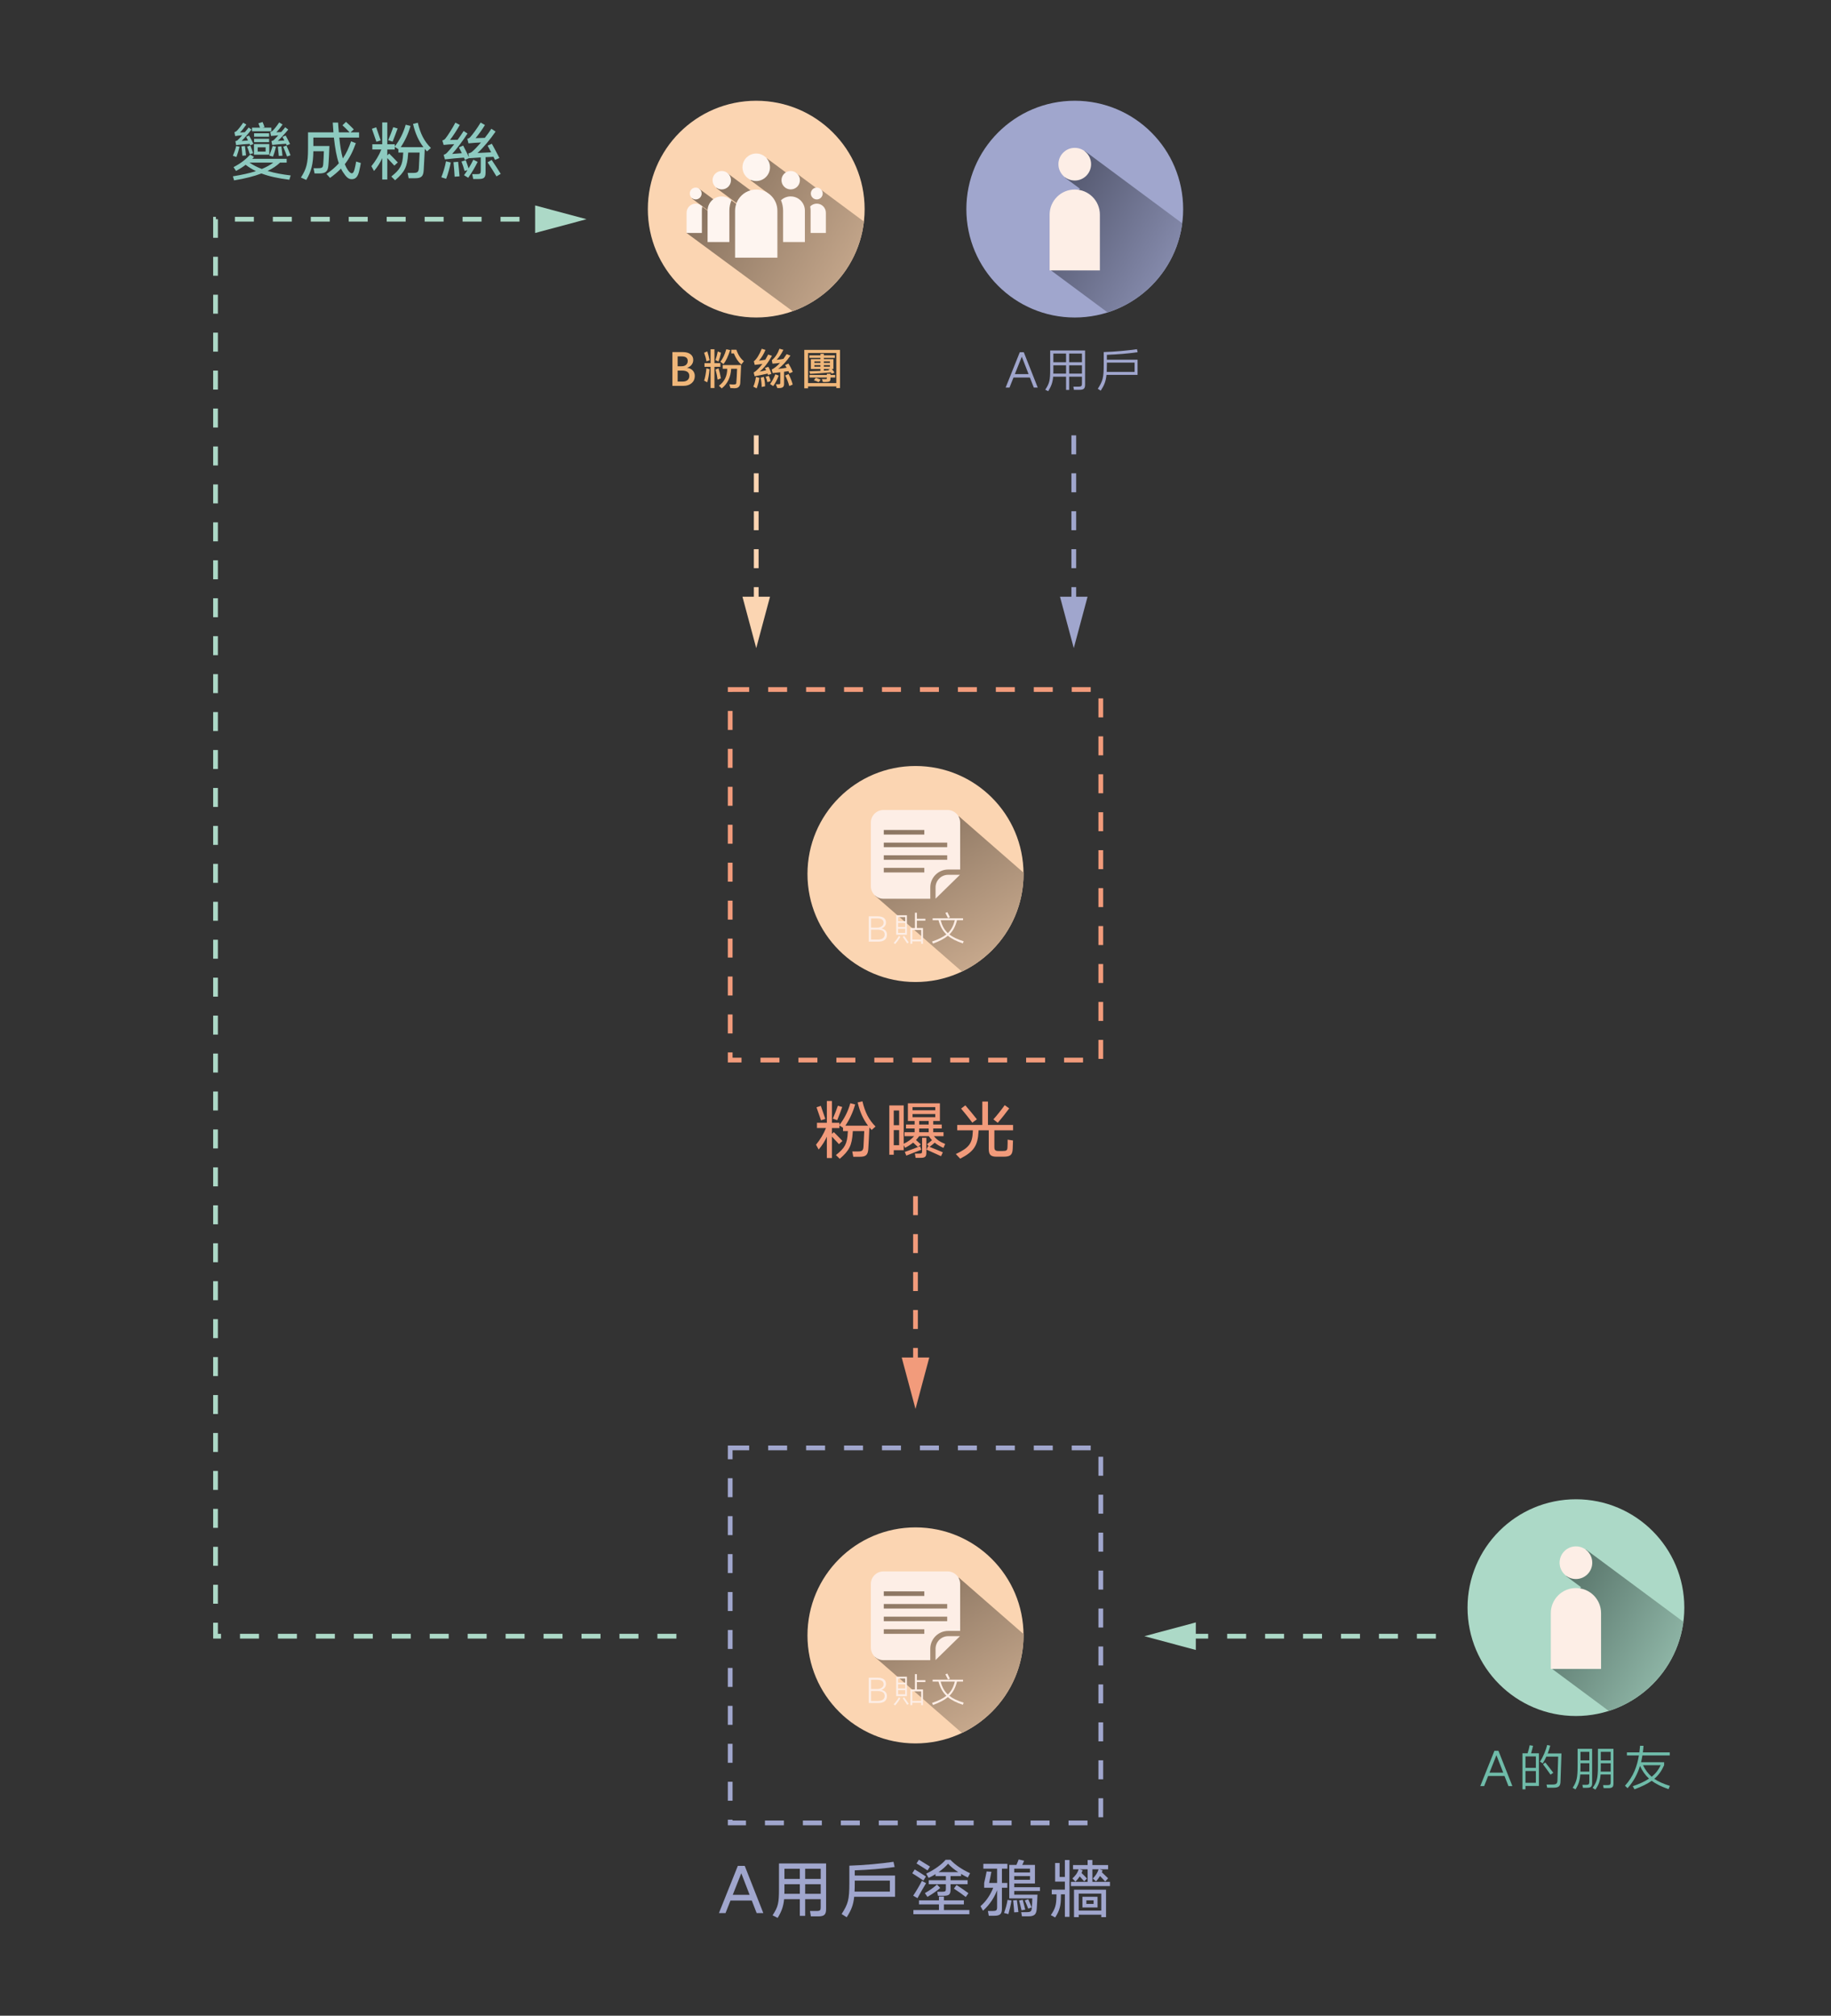 <?xml version="1.0" encoding="utf-8"?>
<!-- Generator: Adobe Illustrator 16.0.0, SVG Export Plug-In . SVG Version: 6.00 Build 0)  -->
<!DOCTYPE svg PUBLIC "-//W3C//DTD SVG 1.1//EN" "http://www.w3.org/Graphics/SVG/1.1/DTD/svg11.dtd">
<svg version="1.1" id="圖層_1" xmlns="http://www.w3.org/2000/svg" xmlns:xlink="http://www.w3.org/1999/xlink" x="0px" y="0px"
	 width="386px" height="425px" viewBox="0 0 386 425" enable-background="new 0 0 386 425" xml:space="preserve">
<rect x="0" y="0" width="386" height="425" fill="#333333" stroke="none"/>
<rect x="153.936" y="305.282" fill="none" stroke="#A0A6CD" stroke-miterlimit="10" stroke-dasharray="4" width="78.128" height="79.068"/>
<rect x="153.936" y="145.384" fill="none" stroke="#F29B7B" stroke-miterlimit="10" stroke-dasharray="4" width="78.128" height="78.128"/>
<g>
	<rect x="144.747" y="391.482" fill="none" width="96.506" height="13.088"/>
	<path fill="#A0A6CD" d="M155.544,393.408h1.457l3.916,9.957h-1.403l-1.029-2.646h-4.491l-1.043,2.646h-1.39L155.544,393.408z
		 M154.475,399.516h3.556l-1.751-4.531h-0.014L154.475,399.516z"/>
	<path fill="#A0A6CD" d="M172.105,402.924c0.802,0,0.909-0.146,0.909-0.787v-1.711h-3.275v3.527h-1.123v-3.527h-3.314
		c-0.147,1.523-0.521,2.566-1.363,3.955l-1.069-0.547c1.189-1.818,1.35-2.594,1.35-5.561V392.9h9.932v9.596
		c0,1.203-0.388,1.564-1.685,1.564h-1.523l-0.188-1.137H172.105z M165.355,399.303h3.261v-2.02h-3.248v1.377
		C165.368,398.889,165.368,399.102,165.355,399.303z M165.368,396.16h3.248v-2.139h-3.248V396.16z M169.739,394.021v2.139h3.275
		v-2.139H169.739z M169.739,399.303h3.275v-2.02h-3.275V399.303z"/>
	<path fill="#A0A6CD" d="M180.193,394.355v1.098h8.501v4.477h-8.622c-0.174,1.725-0.614,2.82-1.577,4.318l-1.069-0.682
		c1.363-2.152,1.631-2.98,1.631-6.617v-3.582c3.102-0.094,6.724-0.441,9.304-0.814l0.24,1.096
		C185.78,394.049,183.134,394.236,180.193,394.355z M180.152,398.834h7.445v-2.313h-7.404v0.535
		C180.193,397.725,180.18,398.313,180.152,398.834z"/>
	<path fill="#A0A6CD" d="M192.316,394.971l0.521-0.814c0.574,0.348,1.684,1.043,2.365,1.496l-0.534,0.855
		C193.974,396.027,192.864,395.305,192.316,394.971z M194.348,396.576l0.883,0.48c-0.388,0.629-1.457,2.486-1.818,3.168
		l-0.896-0.535C193.012,398.98,194.041,397.23,194.348,396.576z M198.986,401.535v1.189h5.373v0.881h-11.803v-0.881h5.387v-1.189
		h-4.21v-0.855h4.21v-0.803h1.043v0.803h4.211v0.855H198.986z M193.212,392.9l0.508-0.789c0.535,0.32,1.725,1.055,2.339,1.443
		l-0.521,0.814C194.937,393.969,193.787,393.246,193.212,392.9z M195.524,399.943l-0.548-0.789c1.029-0.574,1.925-1.229,2.553-1.816
		l0.682,0.721C197.569,398.646,196.594,399.316,195.524,399.943z M200.39,395.559v0.883h3.596v0.828h-3.596v1.109
		c0,1.029-0.28,1.338-1.47,1.338h-1.177l-0.16-0.855h1.056c0.682,0,0.762-0.121,0.762-0.629v-0.963h-3.608v-0.828h3.608v-0.883
		h-2.179v-0.414c-0.454,0.295-0.949,0.563-1.457,0.803l-0.508-0.896c1.778-0.842,3.275-1.951,4.091-2.926h1.016
		c0.908,1.002,2.433,2.059,4.144,2.832l-0.481,0.91c-0.494-0.24-0.976-0.494-1.417-0.762v0.453H200.39z M197.85,394.73h4.157
		c-0.855-0.561-1.604-1.162-2.139-1.777C199.374,393.541,198.679,394.156,197.85,394.73z M201.099,398.205l0.548-0.762
		c0.682,0.428,1.965,1.311,2.513,1.725l-0.562,0.803C203.104,399.57,201.753,398.621,201.099,398.205z"/>
	<path fill="#A0A6CD" d="M211.218,398.02v4.396c0,1.137-0.374,1.512-1.645,1.512h-1.123l-0.187-1.004h1.002
		c0.775,0,0.936-0.146,0.936-0.814v-3.568c-0.534,1.43-1.443,2.926-2.967,4.33l-0.535-0.963c1.283-1.082,2.206-2.633,2.688-3.889
		h-1.912v-1.004c0.094-0.359,0.468-2.125,0.521-2.432l1.003,0.066c-0.054,0.32-0.388,2.018-0.481,2.365h1.684v-3.02h-2.9v-1.016
		h5.066v1.016h-1.149v3.02h1.136v1.004H211.218z M212.581,403.58l-0.909-0.242c0.308-0.842,0.615-1.938,0.735-2.766l0.829,0.133
		C213.103,401.574,212.809,402.805,212.581,403.58z M215.508,393.207h2.674v3.916h-4.371v0.789h5.427v0.789h-5.427v0.787h4.905
		c-0.053,0.789-0.093,2.301-0.16,3.008c-0.094,1.178-0.521,1.551-1.777,1.551h-1.337l-0.16-0.881h1.149
		c0.815,0,1.029-0.162,1.083-0.803c0.04-0.32,0.12-1.832,0.106-2.1h-4.853v-7.057h1.511c0.174-0.375,0.348-0.842,0.468-1.15
		l1.149,0.268C215.803,392.564,215.655,392.912,215.508,393.207z M213.583,400.691l0.789-0.066c0.106,0.709,0.24,1.818,0.321,2.527
		l-0.896,0.053C213.784,402.537,213.664,401.428,213.583,400.691z M213.811,394.797h3.328v-0.801h-3.328V394.797z M217.139,396.348
		v-0.789h-3.328v0.789H217.139z M214.84,400.705l0.762-0.146c0.16,0.561,0.415,1.59,0.535,2.086l-0.789,0.133
		C215.214,402.148,215,401.281,214.84,400.705z M216.043,400.691l0.722-0.254c0.2,0.416,0.548,1.271,0.722,1.725l-0.722,0.268
		C216.617,402.043,216.257,401.133,216.043,400.691z"/>
	<path fill="#A0A6CD" d="M224.491,399.408h-0.828c0,0.229-0.014,0.469-0.014,0.629c-0.014,1.645-0.214,2.74-1.203,4.25l-0.922-0.494
		c0.976-1.377,1.162-2.258,1.189-3.916c0-0.133,0.013-0.295,0.013-0.469h-1.002v-0.988h2.767v-1.697h-2.059v-3.916h0.949v2.939
		h1.109v-3.568h0.976v11.977h-0.976V399.408z M231.896,395.547c-0.228,0.387-0.494,0.748-0.842,1.135l-0.669-0.602
		c0.575-0.613,0.963-1.162,1.217-1.951h-1.31v2.646h3.702v0.896h-8.221v-0.896h3.516v-2.646h-1.711l0.655,0.201
		c-0.067,0.213-0.147,0.4-0.228,0.588c0.388,0.361,0.815,0.803,1.149,1.162l-0.602,0.588c-0.254-0.279-0.602-0.682-0.936-1.041
		c-0.24,0.387-0.534,0.734-0.896,1.109l-0.642-0.67c0.642-0.613,1.043-1.082,1.31-1.938h-1.176v-0.895h3.074v-1.057h1.003v1.057
		h3.314v0.895h-1.817l0.654,0.215l-0.16,0.414c0.428,0.4,0.976,0.922,1.323,1.27l-0.615,0.682
		C232.712,396.389,232.284,395.934,231.896,395.547z M226.416,398.434h6.75v5.787h-1.002v-0.521h-4.759v0.521h-0.989V398.434z
		 M227.405,402.844h4.759v-3.582h-4.759V402.844z M231.375,399.93v2.246h-3.181v-2.246H231.375z M229.022,401.428h1.524v-0.748
		h-1.524V401.428z"/>
</g>
<g>
	<g>
		<line fill="none" stroke="#F29B7B" stroke-miterlimit="10" stroke-dasharray="4,4" x1="193" y1="288.208" x2="193" y2="251.066"/>
		<g>
			<polygon fill="#F29B7B" points="195.905,286.227 193,297.067 190.095,286.227 			"/>
		</g>
	</g>
</g>
<g>
	<g>
		
			<line fill="none" stroke="#A0A6CD" stroke-miterlimit="10" stroke-dasharray="4,4" x1="226.367" y1="127.794" x2="226.367" y2="91.176"/>
		<g>
			<polygon fill="#A0A6CD" points="229.272,125.813 226.367,136.653 223.462,125.813 			"/>
		</g>
	</g>
</g>
<g>
	<g>
		
			<line fill="none" stroke="#FBD5B2" stroke-miterlimit="10" stroke-dasharray="4,4" x1="159.424" y1="127.794" x2="159.424" y2="91.174"/>
		<g>
			<polygon fill="#FBD5B2" points="162.33,125.813 159.424,136.653 156.519,125.813 			"/>
		</g>
	</g>
</g>
<g>
	<g>
		<g>
			<rect x="139.209" y="72.981" fill="none" width="40.432" height="9.797"/>
			<path fill="#F0B77A" d="M141.753,81.359V74.24h2.225c0.671,0,1.2,0.148,1.588,0.446c0.387,0.297,0.581,0.696,0.581,1.199
				c0,0.392-0.118,0.736-0.354,1.034c-0.236,0.297-0.547,0.505-0.933,0.625v0.019c0.484,0.055,0.874,0.237,1.169,0.547
				c0.296,0.31,0.444,0.701,0.444,1.176c0,0.619-0.222,1.119-0.664,1.501c-0.443,0.382-1.027,0.572-1.753,0.572H141.753z
				 M142.856,75.146v2.082h0.8c0.419,0,0.746-0.101,0.979-0.304c0.232-0.202,0.349-0.479,0.349-0.831
				c0-0.632-0.432-0.947-1.296-0.947H142.856z M142.856,78.138v2.316h1.039c0.451,0,0.8-0.104,1.048-0.313
				c0.249-0.208,0.373-0.498,0.373-0.869c0-0.757-0.51-1.135-1.531-1.135H142.856z"/>
			<path fill="#F0B77A" d="M149.593,75.945l-0.662,0.258c-0.085-0.558-0.251-1.168-0.496-1.83l0.667-0.289
				C149.288,74.62,149.452,75.24,149.593,75.945z M149.575,77.848c-0.086,1.095-0.247,2.017-0.482,2.768l-0.657-0.35
				c0.217-0.674,0.38-1.543,0.487-2.606L149.575,77.848z M151.859,77.343h-1.241v4.467H149.8v-4.467h-1.282v-0.781h1.282v-2.919
				h0.818v2.919h1.241V77.343z M152.001,74.364c-0.141,0.681-0.32,1.299-0.538,1.856l-0.639-0.294
				c0.199-0.561,0.363-1.169,0.492-1.824L152.001,74.364z M151.974,79.778l-0.698,0.271c-0.067-0.613-0.211-1.322-0.432-2.128
				l0.629-0.263C151.663,78.221,151.83,78.927,151.974,79.778z M156.239,76.975l-0.105,2.238c-0.037,0.83-0.064,1.363-0.081,1.6
				c-0.017,0.236-0.077,0.432-0.179,0.588s-0.234,0.272-0.393,0.348s-0.381,0.112-0.667,0.112c-0.22,0-0.5-0.017-0.836-0.051
				l-0.225-0.781c0.279,0.027,0.533,0.042,0.763,0.042c0.297,0,0.483-0.022,0.558-0.067c0.075-0.044,0.123-0.105,0.143-0.184
				s0.051-0.515,0.094-1.31s0.069-1.38,0.078-1.754h-1.25c-0.101,1.79-0.763,3.167-1.986,4.132l-0.593-0.556
				c1.161-0.858,1.745-2.05,1.751-3.576h-0.96v-0.781H156.239z M153.932,73.822c-0.438,1.329-0.908,2.314-1.411,2.955l-0.652-0.511
				c0.508-0.637,0.924-1.515,1.246-2.633L153.932,73.822z M156.823,76.166l-0.556,0.694c-0.631-0.549-1.152-1.327-1.563-2.335
				h-0.538v-0.781h1.076C155.594,74.804,156.121,75.611,156.823,76.166z"/>
			<path fill="#F0B77A" d="M160.089,79.663c-0.085,0.684-0.277,1.425-0.574,2.225l-0.708-0.367c0.233-0.49,0.418-1.169,0.556-2.036
				L160.089,79.663z M162.741,75.026c-0.843,1.501-1.706,2.605-2.588,3.313c0.411-0.055,0.863-0.15,1.356-0.285
				c-0.058-0.132-0.144-0.288-0.257-0.469l0.726-0.243c0.279,0.49,0.492,0.988,0.639,1.493l-0.694,0.226
				c-0.024-0.083-0.06-0.183-0.105-0.299c-0.583,0.147-1.489,0.339-2.721,0.574l-0.216-0.781c0.594-0.361,1.21-0.975,1.848-1.838
				c-0.423,0.082-0.962,0.154-1.618,0.216l-0.188-0.749c0.591-0.476,1.146-1.357,1.664-2.647l0.781,0.243
				c-0.353,0.864-0.807,1.618-1.365,2.262c0.518-0.059,0.963-0.124,1.337-0.198c0.123-0.195,0.323-0.561,0.602-1.094L162.741,75.026
				z M161.293,81.442l-0.727,0.151c0-0.659-0.072-1.312-0.216-1.958l0.667-0.17C161.189,80.091,161.281,80.75,161.293,81.442z
				 M162.452,80.353l-0.671,0.226c-0.083-0.371-0.205-0.751-0.368-1.14l0.662-0.188C162.28,79.703,162.405,80.071,162.452,80.353z
				 M164.17,79.194c-0.331,0.853-0.72,1.589-1.167,2.211l-0.657-0.432c0.423-0.582,0.793-1.269,1.112-2.06L164.17,79.194z
				 M167.125,78.413l-0.712,0.313c-0.086-0.214-0.152-0.372-0.198-0.473c-0.404,0.067-0.712,0.111-0.924,0.133v2.588
				c0,0.303-0.085,0.521-0.255,0.652s-0.44,0.197-0.811,0.197c-0.141,0-0.262-0.004-0.363-0.014l-0.294-0.8
				c0.11,0.01,0.228,0.014,0.354,0.014c0.282,0,0.447-0.018,0.496-0.053s0.074-0.082,0.074-0.14v-2.335l-1.6,0.17l-0.207-0.744
				c0.573-0.285,1.156-0.752,1.751-1.402c-0.628,0.086-1.158,0.14-1.59,0.161l-0.133-0.717c0.717-0.622,1.253-1.435,1.608-2.436
				l0.836,0.234c-0.435,0.879-0.911,1.576-1.429,2.091c0.57-0.037,1.049-0.103,1.438-0.197c0.206-0.276,0.429-0.605,0.671-0.988
				l0.799,0.308c-0.867,1.256-1.736,2.189-2.606,2.799c0.769-0.07,1.371-0.153,1.807-0.248c-0.141-0.242-0.251-0.423-0.331-0.542
				l0.708-0.331C166.556,77.189,166.859,77.776,167.125,78.413z M167.116,81.079l-0.722,0.317c-0.239-0.843-0.525-1.583-0.859-2.22
				l0.699-0.313C166.635,79.636,166.929,80.374,167.116,81.079z"/>
			<path fill="#F0B77A" d="M177.084,81.819h-0.782v-0.345h-5.947v0.395h-0.8v-8.098h7.528V81.819z M176.303,80.775v-6.342h-5.947
				v6.342H176.303z M175.995,75.449h-2.316v0.28h2.013v2.072h-0.345c0.22,0.215,0.407,0.469,0.561,0.764l-0.583,0.225
				c-0.052-0.125-0.107-0.216-0.166-0.271c-1.538,0.138-2.998,0.237-4.38,0.298l-0.152-0.547c0.769-0.015,1.547-0.039,2.335-0.073
				v-0.396h-2.022v-2.072h2.022v-0.28h-2.335v-0.52h2.335v-0.326h0.717v0.326h2.316V75.449z M176.068,79.6h-0.997v0.349
				c0,0.233-0.079,0.391-0.237,0.474s-0.465,0.124-0.921,0.124c-0.163,0-0.31-0.005-0.441-0.014l-0.207-0.603
				c0.459,0.007,0.748,0.007,0.866,0c0.118-0.006,0.177-0.057,0.177-0.151V79.6h-3.649v-0.538h3.649v-0.253h0.763v0.253h0.997V79.6z
				 M173.003,80.059l-0.418,0.511c-0.27-0.139-0.608-0.271-1.016-0.396l0.423-0.511C172.271,79.74,172.608,79.872,173.003,80.059z
				 M172.962,76.52v-0.316h-1.278v0.316H172.962z M172.962,77.311v-0.326h-1.278v0.326H172.962z M174.961,76.52v-0.316h-1.282v0.316
				H174.961z M174.961,77.311v-0.326h-1.282v0.326H174.961z M175.007,77.802h-1.328v0.341l1.084-0.078
				c-0.049-0.062-0.09-0.104-0.124-0.129L175.007,77.802z"/>
		</g>
		<g>
			<circle fill="#FBD5B2" cx="159.424" cy="44.093" r="22.851"/>
			<g>
				<defs>
					<circle id="SVGID_63_" cx="159.424" cy="44.093" r="22.851"/>
				</defs>
				<clipPath id="SVGID_1_">
					<use xlink:href="#SVGID_63_"  overflow="visible"/>
				</clipPath>
				
					<linearGradient id="SVGID_2_" gradientUnits="userSpaceOnUse" x1="704.468" y1="-421.019" x2="643.218" y2="-456.381" gradientTransform="matrix(1 0 0 1 -496.264 496.264)">
					<stop  offset="0" style="stop-color:#FBD5B2"/>
					<stop  offset="1" style="stop-color:#86715E"/>
				</linearGradient>
				<polygon clip-path="url(#SVGID_1_)" fill="url(#SVGID_2_)" points="183.679,47.868 172.771,39.771 172.587,40.021 
					167.712,36.398 167.006,37.352 161.643,33.369 158.204,38.002 166.437,44.112 166.437,44.112 161.798,40.67 160.778,42.041 
					153.324,36.507 150.995,39.645 158.072,44.894 157.966,45.037 153.611,41.805 152.362,43.487 147.354,39.771 145.83,41.828 
					151.629,46.134 151.573,46.206 147.599,43.255 145.227,46.453 146.195,47.174 144.743,49.128 175.57,71.873 183.684,71.873 				
					"/>
			</g>
			<g>
				<g>
					<g>
						<circle fill="#FEF5F0" cx="146.663" cy="40.801" r="1.248"/>
					</g>
					<g>
						<path fill="#FEF5F0" d="M154.099,37.996c0,1.072-0.869,1.942-1.939,1.942c-1.076,0-1.945-0.87-1.945-1.942
							c0-1.071,0.869-1.942,1.945-1.942C153.229,36.054,154.099,36.925,154.099,37.996z"/>
					</g>
					<g>
						<circle fill="#FEF5F0" cx="159.425" cy="35.27" r="2.9"/>
					</g>
					<path fill="#FEF5F0" d="M148.054,43.536c-0.35-0.368-0.843-0.6-1.391-0.6c-1.06,0-1.92,0.86-1.92,1.92v4.263h3.221v-4.721
						C147.964,44.103,147.997,43.813,148.054,43.536z"/>
					<path fill="#FEF5F0" d="M152.159,41.412c-1.27,0-2.35,0.788-2.783,1.9c-0.133,0.337-0.208,0.701-0.208,1.086v0.173v5.151v0.6
						v0.708h4.592v-6.604c0-0.78,0.157-1.523,0.445-2.2C153.669,41.723,152.951,41.412,152.159,41.412z"/>
					<path fill="#FEF5F0" d="M159.426,39.966c-1.599,0-2.999,0.842-3.788,2.102c-0.123,0.199-0.23,0.407-0.324,0.624
						c-0.123,0.296-0.216,0.605-0.274,0.929c-0.05,0.264-0.075,0.533-0.075,0.807v6.604v0.604v0.603v2.089h8.919v-9.899
						C163.883,41.963,161.889,39.966,159.426,39.966z"/>
				</g>
				<g>
					<circle fill="#FEF5F0" cx="172.186" cy="40.801" r="1.249"/>
				</g>
				<g>
					<circle fill="#FEF5F0" cx="166.691" cy="37.996" r="1.942"/>
				</g>
				<path fill="#FEF5F0" d="M170.794,43.536c0.35-0.368,0.844-0.6,1.392-0.6c1.06,0,1.921,0.86,1.921,1.92v4.263h-3.22v-4.721
					C170.887,44.103,170.854,43.813,170.794,43.536z"/>
				<path fill="#FEF5F0" d="M166.693,41.412c1.266,0,2.347,0.788,2.78,1.9c0.132,0.337,0.207,0.701,0.207,1.086v0.173v5.151v0.6
					v0.708h-4.591v-6.604c0-0.78-0.161-1.523-0.444-2.2C165.179,41.723,165.899,41.412,166.693,41.412z"/>
			</g>
		</g>
	</g>
	<g>
		<g>
			<rect x="209.003" y="72.72" fill="none" width="35.142" height="10.059"/>
			<path fill="#A0A6CD" d="M214.984,74.271h0.846l2.941,7.449h-0.825l-0.835-2.127h-3.449l-0.846,2.127h-0.813L214.984,74.271z
				 M213.947,78.881h2.891l-1.426-3.664h-0.01L213.947,78.881z"/>
			<path fill="#A0A6CD" d="M227.325,81.527c0.651,0,0.764-0.133,0.764-0.672V79.42h-2.697v2.789h-0.651V79.42h-2.717
				c-0.103,1.201-0.387,1.986-1.049,3.064l-0.621-0.316c0.906-1.383,1.039-2.014,1.039-4.254v-4.02h7.357v7.176
				c0,0.865-0.274,1.119-1.211,1.119h-1.14l-0.122-0.662H227.325z M222.053,78.77h2.688v-1.74h-2.677v1.119
				C222.063,78.373,222.063,78.576,222.053,78.77z M222.063,76.377h2.677v-1.832h-2.677V76.377z M225.392,74.545v1.832h2.697v-1.832
				H225.392z M225.392,78.77h2.697v-1.74h-2.697V78.77z"/>
			<path fill="#A0A6CD" d="M233.344,74.82v1.018h6.473v3.207h-6.555c-0.132,1.354-0.468,2.168-1.211,3.328l-0.621-0.398
				c1.049-1.639,1.252-2.32,1.252-5.088V74.23c2.342-0.072,5.018-0.316,7.003-0.602l0.142,0.633
				C237.699,74.566,235.604,74.729,233.344,74.82z M233.313,78.414h5.873v-1.955h-5.842v0.488
				C233.344,77.508,233.334,77.986,233.313,78.414z"/>
		</g>
		<g>
			<path fill="#A0A6CD" d="M249.426,44.093c0,12.62-10.232,22.853-22.854,22.853c-12.617,0-22.85-10.232-22.85-22.853
				c0-12.619,10.232-22.851,22.85-22.851C239.193,21.242,249.426,31.474,249.426,44.093z"/>
			<g>
				<defs>
					<path id="SVGID_66_" d="M249.426,44.093c0,12.62-10.232,22.853-22.854,22.853c-12.617,0-22.85-10.232-22.85-22.853
						c0-12.619,10.232-22.851,22.85-22.851C239.193,21.242,249.426,31.474,249.426,44.093z"/>
				</defs>
				<clipPath id="SVGID_3_">
					<use xlink:href="#SVGID_66_"  overflow="visible"/>
				</clipPath>
				<linearGradient id="SVGID_6_" gradientUnits="userSpaceOnUse" x1="259.269" y1="66.441" x2="220.643" y2="44.14">
					<stop  offset="0" style="stop-color:#A0A6CD"/>
					<stop  offset="1" style="stop-color:#54586F"/>
				</linearGradient>
				<polygon clip-path="url(#SVGID_3_)" fill="url(#SVGID_6_)" points="264.08,58.11 228.678,31.83 224.506,37.449 227.656,39.789 
					221.4,48.21 225.521,51.272 221.367,56.868 249.498,77.749 253.654,72.155 253.654,72.155 260.223,63.307 260.223,63.307 				
					"/>
			</g>
			<g>
				<g>
					<circle fill="#FDEEE6" cx="226.573" cy="34.617" r="3.444"/>
				</g>
				<g>
					<path fill="#FDEEE6" d="M226.572,39.96c-2.924,0-5.297,2.37-5.297,5.296v11.76h10.596v-11.76
						C231.871,42.33,229.5,39.96,226.572,39.96z"/>
				</g>
			</g>
		</g>
	</g>
</g>
<g>
	<rect x="311.507" y="367.59" fill="none" width="41.442" height="10.059"/>
	<path fill="#6FBBA9" d="M315.045,369.141h0.845l2.941,7.451h-0.824l-0.835-2.127h-3.45l-0.845,2.127h-0.814L315.045,369.141z
		 M314.007,373.752h2.891l-1.425-3.664h-0.011L314.007,373.752z"/>
	<path fill="#6FBBA9" d="M320.954,369.67h1.089c0.173-0.498,0.346-1.23,0.438-1.699l0.702,0.123
		c-0.092,0.416-0.255,1.088-0.407,1.576h1.648v6.891h-2.829v0.713h-0.641V369.67z M321.595,372.744h2.188v-2.412h-2.188V372.744z
		 M323.783,375.889v-2.482h-2.188v2.482H323.783z M327.264,376.256c0.814,0,1.049-0.164,1.068-0.896l0.153-4.986h-2.494
		c-0.224,0.498-0.478,0.986-0.753,1.424l-0.59-0.365c0.682-1.008,1.262-2.453,1.517-3.512l0.651,0.143
		c-0.133,0.52-0.315,1.078-0.54,1.639h2.9c-0.01,0.447-0.183,5.588-0.203,5.975c-0.03,0.967-0.417,1.252-1.496,1.252h-1.313
		l-0.133-0.672H327.264z M325.279,371.99l0.488-0.387c0.448,0.561,1.222,1.547,1.689,2.178l-0.58,0.398
		C326.449,373.549,325.707,372.529,325.279,371.99z"/>
	<path fill="#6FBBA9" d="M334.371,376.326c0.52,0,0.682-0.133,0.682-0.621v-1.566h-1.913c-0.102,1.354-0.377,2.168-1.008,3.145
		l-0.59-0.336c0.865-1.334,1.038-2.158,1.038-4.672v-3.551h3.063v7.246c0,0.732-0.275,0.977-1.079,0.977h-0.854l-0.122-0.621
		H334.371z M333.17,373.537h1.883v-1.77h-1.862v0.783C333.19,372.906,333.181,373.242,333.17,373.537z M333.19,371.166h1.862v-1.801
		h-1.862V371.166z M338.85,376.387c0.56,0,0.702-0.102,0.702-0.619v-1.629h-2.127c-0.103,1.395-0.397,2.197-1.1,3.195l-0.58-0.367
		c0.916-1.271,1.119-2.035,1.119-4.578v-3.664h3.277v7.316c0,0.754-0.244,0.977-1.099,0.977h-0.967l-0.133-0.631H338.85z
		 M337.444,373.537h2.107v-1.76h-2.087v0.834C337.465,372.947,337.455,373.252,337.444,373.537z M337.465,371.176h2.087v-1.811
		h-2.087V371.176z"/>
	<path fill="#6FBBA9" d="M346.334,369.477h5.669v0.652h-5.761c-0.071,0.479-0.173,0.967-0.285,1.434h4.865v0.621
		c-0.519,1.182-1.16,2.098-2.076,2.871c0.845,0.58,1.903,1.059,3.287,1.486l-0.284,0.691c-1.497-0.529-2.637-1.078-3.553-1.762
		c-0.926,0.662-2.097,1.223-3.623,1.793l-0.366-0.652c1.425-0.479,2.544-0.998,3.43-1.598c-0.794-0.723-1.395-1.588-1.903-2.678
		c-0.509,1.66-1.323,3.268-2.626,4.693l-0.539-0.52c1.802-1.955,2.575-4.184,2.931-6.381h-2.523v-0.652h2.626
		c0.061-0.469,0.102-0.936,0.143-1.395l0.732,0.021C346.446,368.561,346.396,369.02,346.334,369.477z M348.196,374.617
		c0.855-0.682,1.456-1.477,1.894-2.434h-3.726C346.863,373.182,347.434,373.965,348.196,374.617z"/>
</g>
<g>
	<circle fill="#ACD9C7" cx="332.228" cy="338.963" r="22.85"/>
	<g>
		<defs>
			<circle id="SVGID_69_" cx="332.228" cy="338.963" r="22.85"/>
		</defs>
		<clipPath id="SVGID_8_">
			<use xlink:href="#SVGID_69_"  overflow="visible"/>
		</clipPath>
		<linearGradient id="SVGID_10_" gradientUnits="userSpaceOnUse" x1="364.925" y1="361.312" x2="326.3" y2="339.011">
			<stop  offset="0" style="stop-color:#ACD9C7"/>
			<stop  offset="1" style="stop-color:#59756B"/>
		</linearGradient>
		<polygon clip-path="url(#SVGID_8_)" fill="url(#SVGID_10_)" points="369.734,352.98 334.332,326.7 330.162,332.319 
			333.31,334.658 327.055,343.08 331.177,346.143 327.023,351.738 355.153,372.619 359.308,367.025 359.308,367.025 
			365.876,358.177 365.876,358.177 		"/>
	</g>
	<g>
		<g>
			<path fill="#FDEEE6" d="M335.671,329.487c0,1.903-1.541,3.444-3.444,3.444c-1.898,0-3.443-1.541-3.443-3.444
				s1.545-3.443,3.443-3.443C334.13,326.044,335.671,327.584,335.671,329.487z"/>
		</g>
		<g>
			<path fill="#FDEEE6" d="M332.227,334.83c-2.925,0-5.297,2.37-5.297,5.295v11.761h10.597v-11.761
				C337.526,337.2,335.154,334.83,332.227,334.83z"/>
		</g>
	</g>
</g>
<g>
	<rect x="169.447" y="231.52" fill="none" width="47.105" height="14.004"/>
	<path fill="#F29B7B" d="M175.381,239.646v4.518h-1.069v-4.504c-0.428,0.949-0.989,1.844-1.725,2.713l-0.561-1.016
		c0.855-1.029,1.644-2.34,2.099-3.516h-1.898v-1.109h2.085v-4.598h1.069v4.598h1.577v0.469c1.016-1.311,1.805-2.809,2.299-4.586
		l1.016,0.254c-0.468,1.672-1.189,3.195-2.059,4.479H183c-1.002-1.324-1.724-2.861-2.192-4.906l1.002-0.24
		c0.548,2.326,1.363,3.93,2.767,5.32l-0.829,0.721l-0.468-0.52c-0.04,1.135-0.2,4.035-0.227,4.477
		c-0.067,1.338-0.548,1.697-1.778,1.697h-1.39l-0.214-1.121h1.203c0.869,0,1.109-0.201,1.163-1.029l0.16-3.262h-2.406
		c-0.013,0.119-0.026,0.227-0.026,0.307c-0.161,2.674-0.722,3.822-2.74,5.533l-0.802-0.787c1.912-1.512,2.379-2.381,2.5-4.76
		c0-0.066,0.014-0.174,0.027-0.293h-1.029v-0.695l-0.762-0.508v0.561h-1.577v1.23l0.401-0.375c0.468,0.469,1.323,1.338,1.818,1.871
		l-0.735,0.668L175.381,239.646z M172.133,233.471l0.909-0.307c0.241,0.654,0.708,2.031,0.949,2.754l-0.909,0.293L172.133,233.471z
		 M176.504,236.186l-0.936-0.309c0.334-0.762,0.829-2.018,1.069-2.74l0.922,0.268C177.319,234.072,176.812,235.436,176.504,236.186z
		"/>
	<path fill="#F29B7B" d="M196.742,237.936v0.789h2.166v0.828h-2.032c0.562,0.709,1.297,1.217,2.38,1.645l-0.361,0.828
		c-0.735-0.32-1.337-0.682-1.845-1.096c-0.334,0.295-0.749,0.643-1.083,0.883c0.803,0.32,2.166,0.869,2.794,1.148l-0.374,0.816
		c-0.775-0.361-2.379-1.084-3.074-1.391l0.334-0.709l0.214,0.08l-0.454-0.508c0.32-0.213,0.734-0.561,1.068-0.855
		c-0.24-0.254-0.467-0.533-0.668-0.842h-2.031c-0.188,0.281-0.415,0.549-0.669,0.816c0.334,0.293,0.775,0.682,1.017,0.922
		l-0.615,0.547c-0.254-0.24-0.668-0.627-1.002-0.922c-0.495,0.402-1.069,0.775-1.711,1.096l-0.281-0.561v1.057h-2.099v0.961h-0.936
		V233.07h3.034v8.086c0.909-0.428,1.671-0.988,2.192-1.604h-2.018v-0.828h2.125v-0.789h-1.818v-0.828h1.818v-0.748h-1.417v-3.73
		h6.751v3.73h-1.404v0.748h1.791v0.828H196.742z M188.415,237.24h1.136v-3.102h-1.136V237.24z M189.551,241.465v-3.182h-1.136v3.182
		H189.551z M191.062,243.656l-0.321-0.789c0.334-0.08,2.914-1.055,3.221-1.189l0.255,0.736
		C193.869,242.547,191.396,243.537,191.062,243.656z M192.372,234.086h4.798v-0.654h-4.798V234.086z M197.17,235.557v-0.668h-4.798
		v0.668H197.17z M195.285,243.068c0,0.816-0.28,1.057-1.216,1.057h-1.043l-0.16-0.896h0.923c0.494,0,0.601-0.08,0.601-0.508v-2.82
		h0.896V243.068z M193.775,237.107h2.005v-0.748h-2.005V237.107z M193.775,238.725h2.005v-0.789h-2.005V238.725z"/>
	<path fill="#F29B7B" d="M213.492,242.227c-0.055,1.322-0.535,1.658-1.979,1.658h-1.377c-1.283,0-1.697-0.389-1.697-1.699v-3.861
		h-2.139c-0.014,0.092-0.014,0.186-0.014,0.254c-0.16,2.914-0.922,4.209-3.863,5.721l-0.922-0.977
		c2.727-1.283,3.502-2.191,3.582-4.771c0-0.053,0-0.135,0.014-0.227h-3.302v-1.137h5.293v-4.934h1.19v4.934h5.293v1.137h-3.943
		v3.527c0,0.656,0.214,0.83,0.908,0.83h0.829c0.843,0,1.003-0.135,1.029-0.816c0.026-0.361,0.04-1.297,0.026-1.576l1.137,0.174
		C213.545,240.93,213.519,241.813,213.492,242.227z M202.611,233.738l0.896-0.682c0.602,0.682,1.831,2.166,2.433,2.941l-0.963,0.707
		C204.375,235.904,203.227,234.447,202.611,233.738z M210.337,236.732l-0.922-0.721c0.788-0.855,1.777-2.127,2.393-2.994
		l0.948,0.682C212.129,234.555,211.086,235.891,210.337,236.732z"/>
</g>
<g>
	<rect x="45.437" y="25.202" fill="none" width="63.545" height="14.334"/>
	<path fill="#8DCAC0" d="M49.847,33.102l-0.749-0.254c0.254-0.615,0.562-1.443,0.695-2.059l0.708,0.146
		C50.354,31.578,50.061,32.539,49.847,33.102z M53.188,33.488h7.244v0.803h-1.403c-0.682,0.654-1.537,1.242-2.62,1.75
		c1.537,0.469,3.208,0.75,4.866,0.949l-0.281,0.91c-2.406-0.309-4.304-0.723-5.881-1.324c-1.537,0.588-3.436,1.07-5.762,1.457
		l-0.254-0.855c1.952-0.32,3.542-0.668,4.853-1.096c-0.789-0.389-1.511-0.828-2.166-1.336c-0.548,0.428-1.189,0.842-2.031,1.295
		l-0.521-0.801c1.604-0.83,2.714-1.752,3.516-2.646l0.802,0.494C53.429,33.234,53.309,33.369,53.188,33.488z M52.613,30.334
		c-0.762,0.053-2.059,0.146-2.834,0.254l-0.16-0.814c0.268-0.08,0.401-0.16,0.441-0.188c0.134-0.107,0.548-0.549,0.989-1.057
		c-0.455,0.027-1.017,0.08-1.471,0.16l-0.16-0.801c0.12-0.068,0.374-0.188,0.428-0.229c0.32-0.279,1.029-1.189,1.417-1.791
		l0.668,0.402c-0.36,0.533-1.069,1.43-1.337,1.67l1.017-0.066c0.36-0.414,0.668-0.803,0.802-0.99l0.602,0.428
		c-0.415,0.576-1.765,2.139-2.086,2.406l1.351-0.094l-0.388-0.775l0.615-0.266c0.24,0.414,0.694,1.256,0.922,1.764l-0.668,0.293
		C52.707,30.549,52.667,30.441,52.613,30.334z M50.902,30.855l0.735-0.066c0.08,0.561,0.188,1.471,0.228,1.979l-0.775,0.066
		C51.05,32.285,50.97,31.391,50.902,30.855z M52.092,30.922l0.682-0.24c0.201,0.48,0.428,1.15,0.589,1.617l-0.709,0.215
		C52.52,32.018,52.279,31.404,52.092,30.922z M57.6,34.291h-5c0.775,0.535,1.645,0.975,2.594,1.336
		C56.143,35.24,56.931,34.799,57.6,34.291z M53.135,27.674v-0.762h1.671c-0.107-0.348-0.188-0.521-0.334-0.908l0.882-0.281
		c0.188,0.441,0.28,0.668,0.414,1.082l-0.414,0.107h1.845v0.762H53.135z M56.771,30.375v2.244h-3.234v-2.244H56.771z M53.563,28.824
		v-0.723h3.168v0.723H53.563z M53.563,29.973v-0.707h3.168v0.707H53.563z M54.324,31.951h1.671v-0.883h-1.671V31.951z
		 M57.546,33.021l-0.775-0.215c0.24-0.602,0.548-1.43,0.695-2.018l0.722,0.133C58.054,31.537,57.76,32.5,57.546,33.021z
		 M60.299,30.307c-0.802,0.055-2.139,0.148-2.913,0.254l-0.174-0.801c0.267-0.08,0.428-0.174,0.468-0.201
		c0.134-0.107,0.534-0.535,0.989-1.029c-0.455,0.041-1.029,0.08-1.537,0.135l-0.147-0.803c0.12-0.066,0.36-0.188,0.414-0.227
		c0.334-0.268,1.057-1.203,1.457-1.818l0.722,0.428c-0.374,0.535-0.949,1.297-1.323,1.645l1.029-0.055
		c0.374-0.414,0.695-0.801,0.843-1.002l0.641,0.48c-0.44,0.576-1.857,2.127-2.205,2.393l1.391-0.092l-0.415-0.75l0.682-0.293
		c0.241,0.414,0.642,1.229,0.923,1.791l-0.695,0.293L60.299,30.307z M58.575,30.922l0.735-0.066c0.08,0.535,0.2,1.471,0.24,1.979
		l-0.775,0.039C58.735,32.393,58.642,31.443,58.575,30.922z M59.698,30.949l0.694-0.254c0.268,0.561,0.655,1.496,0.855,2.045
		l-0.735,0.254C60.326,32.434,59.952,31.51,59.698,30.949z"/>
	<path fill="#8DCAC0" d="M75.712,36.096c-0.321,1.377-0.896,1.684-1.577,1.684s-1.149-0.428-1.872-1.551
		c-0.133-0.199-0.254-0.428-0.374-0.682c-0.642,0.668-1.403,1.311-2.313,1.965l-0.748-0.828c1.083-0.762,1.925-1.484,2.606-2.246
		c-0.468-1.363-0.802-3.168-1.043-5.426h-4.33v1.777h3.381c0,0.508-0.146,3.541-0.214,4.09c-0.106,1.217-0.508,1.697-1.978,1.697
		h-0.936l-0.214-1.109h0.882c0.976,0,1.096-0.133,1.163-0.883c0.04-0.4,0.134-2.379,0.134-2.699h-2.219
		c-0.041,2.713-0.415,4.211-1.498,6.055l-1.122-0.508c1.163-1.818,1.497-3.033,1.497-6.041v-3.488h5.359l-0.146-2.059h1.123
		c0.013,0.414,0.08,1.109,0.16,2.059h2.272c-0.455-0.482-1.069-1.098-1.511-1.484l0.749-0.723c0.494,0.441,1.189,1.123,1.644,1.592
		l-0.682,0.615h1.791v1.109h-4.17c0.174,1.764,0.414,3.221,0.748,4.396c0.735-1.057,1.257-2.219,1.738-3.609l1.002,0.389
		c-0.615,1.725-1.31,3.141-2.326,4.438c0.188,0.467,0.415,0.883,0.655,1.242c0.348,0.508,0.655,0.67,0.802,0.67
		c0.268,0,0.455-0.242,0.629-0.963c0.094-0.32,0.214-0.977,0.308-1.512l0.988,0.309C75.992,34.813,75.858,35.508,75.712,36.096z"/>
	<path fill="#8DCAC0" d="M81.647,33.328v4.518h-1.069v-4.504c-0.428,0.949-0.989,1.844-1.725,2.713l-0.562-1.016
		c0.855-1.029,1.645-2.34,2.099-3.516h-1.897v-1.109h2.085v-4.598h1.069v4.598h1.577v0.469c1.016-1.311,1.805-2.809,2.299-4.586
		l1.017,0.254c-0.469,1.672-1.19,3.195-2.059,4.479h4.785c-1.003-1.324-1.725-2.861-2.192-4.906l1.003-0.24
		c0.548,2.326,1.363,3.93,2.767,5.32l-0.829,0.721l-0.468-0.52c-0.04,1.135-0.2,4.035-0.228,4.477
		c-0.066,1.338-0.548,1.697-1.777,1.697h-1.39l-0.214-1.121h1.202c0.869,0,1.11-0.201,1.163-1.029l0.16-3.262h-2.405
		c-0.014,0.119-0.027,0.227-0.027,0.307c-0.16,2.674-0.722,3.822-2.74,5.533l-0.802-0.787c1.912-1.512,2.38-2.381,2.5-4.76
		c0-0.066,0.013-0.174,0.026-0.293h-1.029v-0.695l-0.762-0.508v0.561h-1.577v1.23l0.4-0.375c0.469,0.469,1.324,1.338,1.818,1.871
		l-0.735,0.668L81.647,33.328z M78.399,27.152l0.909-0.307c0.24,0.654,0.708,2.031,0.948,2.754l-0.908,0.293L78.399,27.152z
		 M82.771,29.867l-0.936-0.309c0.334-0.762,0.828-2.018,1.068-2.74l0.923,0.268C83.586,27.754,83.077,29.117,82.771,29.867z"/>
	<path fill="#8DCAC0" d="M94.052,37.699l-1.017-0.32c0.415-1.004,0.789-2.287,0.989-3.369l1.003,0.254
		C94.84,35.266,94.426,36.736,94.052,37.699z M97.808,33.234c-0.869,0.055-3.034,0.24-4.01,0.375l-0.268-0.963
		c0.36-0.121,0.548-0.281,0.628-0.361c0.428-0.428,1.016-1.123,1.604-1.885c-0.709,0.027-1.591,0.068-2.232,0.16l-0.281-0.936
		c0.401-0.119,0.535-0.293,0.629-0.387c0.428-0.508,1.537-2.232,2.125-3.383l0.922,0.496c-0.534,0.975-1.523,2.486-2.058,3.154
		l1.604-0.027c0.481-0.654,0.923-1.297,1.27-1.857l0.815,0.535c-0.949,1.482-2.272,3.248-3.234,4.303l2.045-0.16
		c-0.214-0.441-0.428-0.869-0.615-1.217l0.883-0.387c0.374,0.695,0.882,1.711,1.243,2.486l-0.147-0.83
		c0.348-0.08,0.588-0.199,0.789-0.359c0.534-0.455,1.216-1.164,1.885-1.951c-0.869,0.039-1.952,0.105-2.646,0.186l-0.241-0.961
		c0.334-0.08,0.495-0.229,0.562-0.295c0.508-0.535,1.537-1.938,2.246-3.127l0.908,0.52c-0.588,0.963-1.296,1.953-1.978,2.768
		l1.951-0.066c0.521-0.654,1.003-1.311,1.377-1.912l0.896,0.588c-1.109,1.631-2.674,3.502-3.81,4.52l2.874-0.148
		c-0.268-0.533-0.548-1.043-0.749-1.402l0.896-0.402c0.415,0.736,1.177,2.193,1.591,3.008l-0.922,0.402l-0.335-0.656l-1.657,0.08
		v3.262c0,1.109-0.428,1.338-1.47,1.338h-1.137l-0.214-1.029h1.043c0.668,0,0.762-0.162,0.762-0.736v-2.779
		c-0.882,0.053-1.765,0.105-2.433,0.16l-0.014-0.027l-0.882,0.389C97.954,33.568,97.874,33.408,97.808,33.234z M95.602,34.197
		l0.977-0.08c0.106,0.869,0.227,2.205,0.294,3.061l-1.029,0.08C95.803,36.375,95.709,35.092,95.602,34.197z M97.286,34.063
		l0.896-0.293c0.174,0.467,0.428,1.176,0.602,1.738c0.361-0.602,0.722-1.244,1.003-1.832l0.908,0.455
		c-0.534,1.109-1.336,2.432-1.991,3.354l-0.882-0.547c0.227-0.309,0.48-0.668,0.734-1.07l-0.614,0.188
		C97.78,35.439,97.5,34.598,97.286,34.063z M102.793,34.236l0.855-0.52c0.508,0.734,1.417,2.139,1.912,2.939l-0.896,0.535
		C104.184,36.363,103.301,34.973,102.793,34.236z"/>
</g>
<g>
	<circle fill="#FBD5B2" cx="193" cy="184.281" r="22.774"/>
	<g>
		<defs>
			<circle id="SVGID_72_" cx="193" cy="184.281" r="22.774"/>
		</defs>
		<clipPath id="SVGID_11_">
			<use xlink:href="#SVGID_72_"  overflow="visible"/>
		</clipPath>
		<linearGradient id="SVGID_12_" gradientUnits="userSpaceOnUse" x1="229.047" y1="224.686" x2="195.683" y2="166.898">
			<stop  offset="0" style="stop-color:#FBD5B2"/>
			<stop  offset="1" style="stop-color:#86715E"/>
		</linearGradient>
		<polygon clip-path="url(#SVGID_11_)" fill="url(#SVGID_12_)" points="243.383,208.097 202.111,172.072 201.436,172.845 
			199.943,172.845 199.057,172.072 198.383,172.845 185.38,172.845 185.38,187.738 184.429,188.828 225.701,224.854 
			227.021,223.343 228.754,224.854 		"/>
	</g>
	<g>
		<path fill="#FDEEE6" d="M199.887,183.337h2.484h0.041v-9.893c0-1.467-1.188-2.656-2.656-2.656h-13.509
			c-1.47,0-2.659,1.189-2.659,2.656v13.398c0,1.467,1.189,2.658,2.659,2.658h9.871v-0.02v-2.376
			C196.117,185.028,197.809,183.337,199.887,183.337z M186.315,174.999h8.544v0.961h-8.544V174.999z M186.315,177.662h13.371v0.958
			h-13.371V177.662z M194.859,183.947h-8.544v-0.96h8.544V183.947z M186.315,181.284v-0.959h13.371v0.959H186.315z"/>
		<path fill="#FDEEE6" d="M197.229,187.105v2.376l5.143-5.034h-2.484C198.42,184.447,197.229,185.64,197.229,187.105z"/>
	</g>
	<g>
		<rect x="179.961" y="192.047" fill="none" width="26.08" height="8.352"/>
		<path fill="#FDEEE6" d="M185.037,193.204c1.226,0,1.732,0.514,1.732,1.343c0,0.587-0.419,1.042-0.962,1.233
			c0.881,0.146,1.175,0.733,1.175,1.284c0,1.027-0.72,1.476-1.82,1.476h-2.012v-5.336H185.037z M183.634,195.582h1.373
			c0.653,0,1.284-0.426,1.284-0.983c0-0.617-0.44-0.962-1.313-0.962h-1.344V195.582z M183.634,198.1h1.402
			c0.969,0,1.468-0.404,1.468-1.058c0-0.785-0.683-1.027-1.476-1.027h-1.395V198.1z"/>
		<path fill="#FDEEE6" d="M188.704,199.054l-0.301-0.25c0.411-0.418,0.822-0.976,1.087-1.468l0.315,0.205
			C189.504,198.063,189.093,198.628,188.704,199.054z M191.192,192.983v4.103h-2.261v-4.103H191.192z M189.328,194.231h1.497v-0.858
			h-1.497V194.231z M189.328,195.464h1.497v-0.865h-1.497V195.464z M190.825,196.697v-0.866h-1.497v0.866H190.825z M190.311,197.534
			l0.309-0.198c0.249,0.353,0.689,0.962,0.954,1.365l-0.323,0.22C191.008,198.532,190.546,197.872,190.311,197.534z
			 M191.926,195.677h0.954v-3.229h0.411v1.27h1.798v0.389h-1.798v1.57h1.291v3.317h-0.389v-0.506h-1.871v0.506h-0.396V195.677z
			 M192.323,198.1h1.871v-2.026h-1.871V198.1z"/>
		<path fill="#FDEEE6" d="M199.824,197.299c-0.764,0.639-1.775,1.152-3.133,1.651l-0.199-0.433c1.322-0.455,2.291-0.925,3.018-1.505
			c-0.801-0.763-1.307-1.717-1.66-2.994h-1.24v-0.403h6.416v0.403h-1.277c-0.324,1.277-0.809,2.224-1.607,3.002
			c0.74,0.587,1.717,1.042,3.016,1.445l-0.176,0.448C201.623,198.444,200.602,197.938,199.824,197.299z M201.293,194.019h-2.994
			c0.307,1.152,0.77,2.025,1.518,2.723C200.559,196.044,200.998,195.178,201.293,194.019z M199.303,192.492l0.404-0.177
			c0.139,0.265,0.418,0.815,0.551,1.079l-0.412,0.176C199.723,193.313,199.443,192.756,199.303,192.492z"/>
	</g>
</g>
<g>
	<circle fill="#FBD5B2" cx="193" cy="344.817" r="22.774"/>
	<g>
		<defs>
			<circle id="SVGID_75_" cx="193" cy="344.817" r="22.774"/>
		</defs>
		<clipPath id="SVGID_14_">
			<use xlink:href="#SVGID_75_"  overflow="visible"/>
		</clipPath>
		<linearGradient id="SVGID_16_" gradientUnits="userSpaceOnUse" x1="229.046" y1="385.222" x2="195.682" y2="327.433">
			<stop  offset="0" style="stop-color:#FBD5B2"/>
			<stop  offset="1" style="stop-color:#86715E"/>
		</linearGradient>
		<polygon clip-path="url(#SVGID_14_)" fill="url(#SVGID_16_)" points="243.383,368.633 202.111,332.608 201.436,333.381 
			199.943,333.381 199.057,332.608 198.383,333.381 185.38,333.381 185.38,348.274 184.429,349.364 225.701,385.391 
			227.021,383.879 228.754,385.391 		"/>
	</g>
	<g>
		<path fill="#FDEEE6" d="M199.887,343.873h2.484h0.041v-9.893c0-1.467-1.188-2.656-2.656-2.656h-13.51
			c-1.47,0-2.659,1.189-2.659,2.656v13.398c0,1.467,1.189,2.658,2.659,2.658h9.871v-0.02v-2.376
			C196.117,345.564,197.809,343.873,199.887,343.873z M186.314,335.535h8.544v0.961h-8.544V335.535z M186.314,338.198h13.37v0.958
			h-13.37V338.198z M194.858,344.483h-8.544v-0.96h8.544V344.483z M186.314,341.82v-0.959h13.37v0.959H186.314z"/>
		<path fill="#FDEEE6" d="M197.229,347.642v2.376l5.143-5.034h-2.484C198.419,344.983,197.229,346.176,197.229,347.642z"/>
	</g>
	<g>
		<rect x="179.961" y="352.583" fill="none" width="26.08" height="8.352"/>
		<path fill="#FDEEE6" d="M185.036,353.74c1.226,0,1.732,0.514,1.732,1.343c0,0.587-0.419,1.042-0.962,1.233
			c0.881,0.146,1.175,0.733,1.175,1.284c0,1.027-0.72,1.476-1.82,1.476h-2.012v-5.336H185.036z M183.634,356.118h1.373
			c0.653,0,1.284-0.426,1.284-0.983c0-0.617-0.44-0.962-1.313-0.962h-1.344V356.118z M183.634,358.636h1.402
			c0.969,0,1.468-0.404,1.468-1.058c0-0.785-0.683-1.027-1.476-1.027h-1.395V358.636z"/>
		<path fill="#FDEEE6" d="M188.703,359.59l-0.301-0.25c0.411-0.418,0.822-0.976,1.087-1.468l0.315,0.205
			C189.504,358.599,189.093,359.164,188.703,359.59z M191.191,353.52v4.103h-2.261v-4.103H191.191z M189.327,354.768h1.497v-0.858
			h-1.497V354.768z M189.327,356h1.497v-0.865h-1.497V356z M190.824,357.233v-0.866h-1.497v0.866H190.824z M190.311,358.07
			l0.309-0.198c0.249,0.353,0.689,0.962,0.954,1.365l-0.323,0.22C191.008,359.068,190.546,358.408,190.311,358.07z M191.926,356.213
			h0.954v-3.229h0.411v1.27h1.798v0.389h-1.798v1.57h1.291v3.317h-0.389v-0.506h-1.871v0.506h-0.396V356.213z M192.322,358.636
			h1.871v-2.026h-1.871V358.636z"/>
		<path fill="#FDEEE6" d="M199.824,357.835c-0.764,0.639-1.776,1.152-3.134,1.651l-0.198-0.433c1.321-0.455,2.29-0.925,3.017-1.505
			c-0.801-0.763-1.307-1.717-1.659-2.994h-1.24v-0.403h6.415v0.403h-1.277c-0.323,1.277-0.808,2.224-1.607,3.002
			c0.741,0.587,1.718,1.042,3.017,1.445l-0.176,0.448C201.622,358.98,200.602,358.474,199.824,357.835z M201.292,354.555h-2.994
			c0.308,1.152,0.771,2.025,1.519,2.723C200.558,356.58,200.998,355.714,201.292,354.555z M199.303,353.028l0.404-0.177
			c0.139,0.265,0.418,0.815,0.55,1.079l-0.411,0.176C199.722,353.85,199.442,353.292,199.303,353.028z"/>
	</g>
</g>
<g>
	<g>
		<polyline fill="none" stroke="#ACD9C7" stroke-miterlimit="10" stroke-dasharray="4,4" points="142.592,344.983 45.437,344.983 
			45.437,46.221 114.79,46.221 		"/>
		<g>
			<polygon fill="#ACD9C7" points="112.809,49.126 123.649,46.221 112.809,43.315 			"/>
		</g>
	</g>
</g>
<g>
	<g>
		
			<line fill="none" stroke="#ACD9C7" stroke-miterlimit="10" stroke-dasharray="4,4" x1="302.701" y1="344.983" x2="250.112" y2="344.983"/>
		<g>
			<polygon fill="#ACD9C7" points="252.094,342.078 241.253,344.983 252.094,347.889 			"/>
		</g>
	</g>
</g>
</svg>

